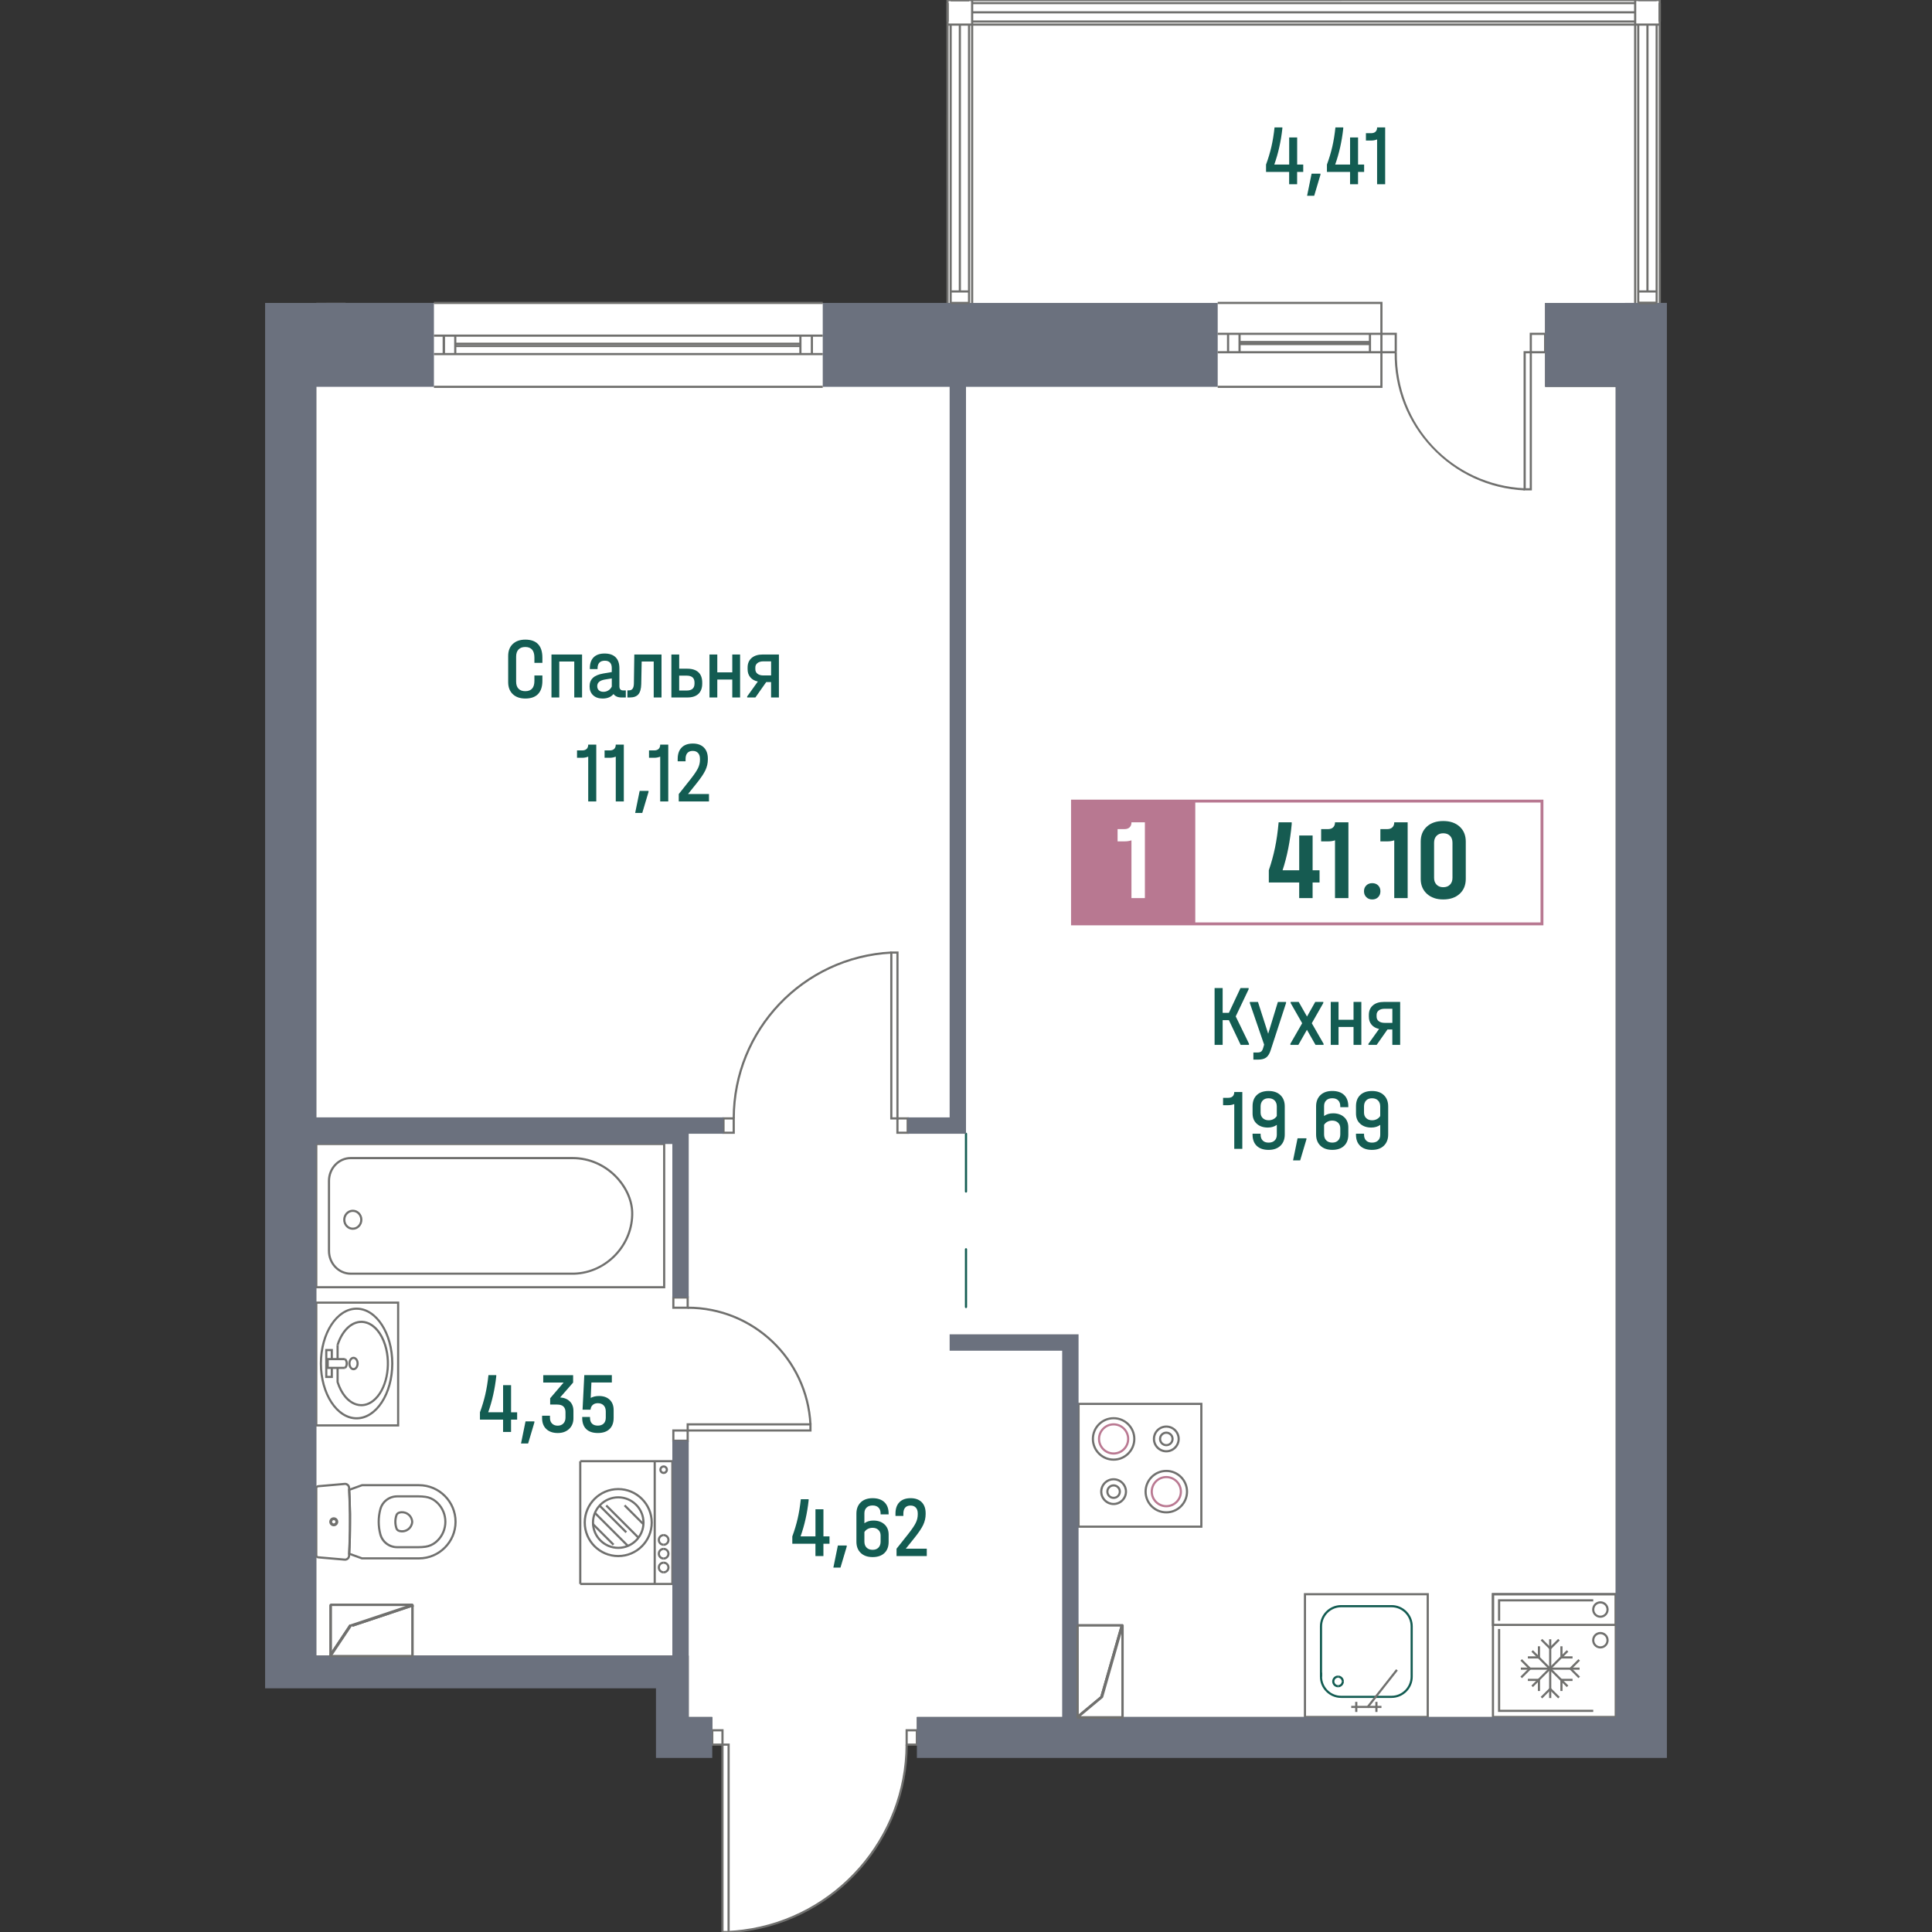 <?xml version="1.0" encoding="utf-8"?>
<!-- Generator: Adobe Illustrator 26.1.0, SVG Export Plug-In . SVG Version: 6.00 Build 0)  -->
<svg version="1.1" id="_x5F_Шахты" xmlns="http://www.w3.org/2000/svg" xmlns:xlink="http://www.w3.org/1999/xlink" x="0px"
	 y="0px" width="1000px" height="1000px" viewBox="0 0 1000 1000" style="enable-background:new 0 0 1000 1000;"
	 xml:space="preserve">
<rect x="0" y="0" width="1000" height="1000" fill="#333333" stroke="none"/>
<style type="text/css">
	.st0{fill:#FFFFFF;}
	.st1{fill:#135C52;}
	.st2{fill:#70706E;}
	.st3{fill:#BA7992;}
	.st4{fill:#6B717E;}
	.st5{fill:#B87891;}
	.st6{fill:#165B51;}
</style>
<g>
	<path class="st0" d="M799.76,200.22h36.54v688.49H474.58v14.3h-5.3v0.01c-0.05,49.1-36.58,90.01-84.5,96.27l-7.66,0.5l-3.18,0.21
		v-96.99h-5.28v-14.3h-12.18v-31.78H163.7V156.78l326.74,0.15l0.02-20.72L490.44,0.03L859.07,0l0.03,156.79h-59.34V200.22z"/>
	<path class="st1" d="M500,677.07c-0.31,0-0.56-0.25-0.56-0.56v-29.89c0-0.31,0.25-0.56,0.56-0.56s0.56,0.25,0.56,0.56v29.89
		C500.56,676.82,500.31,677.07,500,677.07z M500,617.29c-0.31,0-0.56-0.25-0.56-0.56v-29.89c0-0.31,0.25-0.56,0.56-0.56
		s0.56,0.25,0.56,0.56v29.89C500.56,617.04,500.31,617.29,500,617.29z"/>
	<g id="MTEXT_00000088121772211416972270000015589488577915448725_">
		<g>
			<path class="st1" d="M267.66,734.81h-3.14v6.37h-4.13v-6.37h-11.97V731c1.14-3.08,2.05-6.14,2.76-9.17
				c0.7-3.03,1.25-6.39,1.64-10.07h4.04v0.63c-0.72,6.61-2.11,12.81-4.17,18.61h7.71v-14.04h4.13V731h3.14V734.81z"/>
			<path class="st1" d="M276.59,735.71v0.58l-3.23,10.85h-3.68l2.33-11.43H276.59z"/>
			<path class="st1" d="M294.95,725.38c1.24,1.24,1.86,2.88,1.86,4.91v3.81c0,2.27-0.75,4.11-2.24,5.52
				c-1.5,1.41-3.45,2.11-5.87,2.11c-2.51,0-4.49-0.69-5.94-2.06c-1.45-1.38-2.17-3.26-2.17-5.65v-1.25h4.08v1.17
				c0,1.23,0.37,2.2,1.1,2.91c0.73,0.72,1.7,1.08,2.89,1.08c1.23,0,2.2-0.38,2.94-1.14c0.73-0.76,1.1-1.79,1.1-3.07v-2.78
				c0-1.26-0.35-2.23-1.05-2.91c-0.7-0.69-1.79-1.03-3.25-1.03h-3.63v-3.27l6.95-8.12h-10.54v-3.81h15.47v3.81l-6.73,7.71
				C292.03,723.44,293.71,724.14,294.95,725.38z"/>
			<path class="st1" d="M315.6,724.52c1.35,1.3,2.02,3.09,2.02,5.36v4.04c0,2.48-0.71,4.4-2.13,5.76c-1.42,1.36-3.43,2.04-6.03,2.04
				c-2.63,0-4.64-0.67-6.03-2.02c-1.39-1.35-2.08-3.29-2.08-5.83v-0.45h4.04v0.45c0,1.32,0.35,2.32,1.05,3
				c0.7,0.69,1.7,1.03,2.98,1.03c1.31,0,2.33-0.36,3.05-1.08s1.08-1.73,1.08-3.05v-3.18c0-1.35-0.37-2.4-1.1-3.16
				c-0.73-0.76-1.74-1.14-3.03-1.14c-1.08,0-1.95,0.3-2.62,0.9c-0.67,0.6-1.05,1.42-1.14,2.47h-4.13l0.9-17.89h14.26v3.81h-10.58
				l-0.36,7.98c1.23-0.66,2.65-0.99,4.26-0.99C312.39,722.57,314.25,723.22,315.6,724.52z"/>
		</g>
	</g>
	<g id="MTEXT_00000008144498865358276100000007772898191961837212_">
		<g>
			<path class="st1" d="M429.34,799.05h-3.14v6.37h-4.13v-6.37H410.1v-3.81c1.14-3.08,2.05-6.14,2.76-9.17
				c0.7-3.03,1.25-6.39,1.64-10.07h4.04v0.63c-0.72,6.61-2.11,12.81-4.17,18.61h7.71v-14.04h4.13v14.04h3.14V799.05z"/>
			<path class="st1" d="M438.26,799.95v0.58l-3.23,10.85h-3.68l2.33-11.43H438.26z"/>
			<path class="st1" d="M455.8,783.85v-0.45c0-1.32-0.36-2.34-1.08-3.07c-0.72-0.73-1.73-1.1-3.05-1.1c-1.35,0-2.39,0.37-3.14,1.1
				c-0.75,0.73-1.12,1.73-1.12,2.98v5.11c1.28-0.93,2.84-1.39,4.66-1.39c2.36,0,4.27,0.66,5.72,1.97c1.45,1.32,2.17,3.09,2.17,5.34
				v3.72c0,2.48-0.73,4.42-2.2,5.81c-1.46,1.39-3.5,2.08-6.1,2.08s-4.65-0.72-6.14-2.15c-1.5-1.43-2.24-3.38-2.24-5.83v-14.53
				c0-2.45,0.75-4.39,2.24-5.83c1.49-1.43,3.54-2.15,6.14-2.15c2.63,0,4.67,0.7,6.12,2.08c1.45,1.39,2.17,3.34,2.17,5.85v0.45H455.8
				z M449.14,791.38c-0.73,0.39-1.31,0.93-1.73,1.61v4.93c0,1.32,0.38,2.35,1.14,3.12c0.76,0.76,1.8,1.14,3.12,1.14
				c1.28,0,2.29-0.38,3.03-1.14c0.73-0.76,1.1-1.8,1.1-3.12v-3.14c0-1.2-0.38-2.16-1.14-2.89c-0.76-0.73-1.77-1.1-3.03-1.1
				C450.7,790.8,449.87,791,449.14,791.38z"/>
			<path class="st1" d="M479.7,801.61v3.81h-15.65v-3.81l6.05-7.62c1.88-2.39,3.18-4.3,3.88-5.72c0.7-1.42,1.05-2.89,1.05-4.42
				v-0.45c0-1.32-0.33-2.33-0.99-3.05c-0.66-0.72-1.57-1.08-2.74-1.08c-1.23,0-2.15,0.36-2.78,1.08c-0.63,0.72-0.94,1.75-0.94,3.09
				v1.21h-4.08v-1.21c0-2.54,0.68-4.51,2.04-5.9c1.36-1.39,3.3-2.08,5.81-2.08c2.45,0,4.36,0.69,5.72,2.06
				c1.36,1.38,2.04,3.29,2.04,5.74v0.45c0,1.91-0.42,3.77-1.26,5.56c-0.84,1.79-2.38,4.08-4.62,6.86l-4.39,5.47H479.7z"/>
		</g>
	</g>
	<g id="MTEXT_00000041980894683936300300000000802482798033568926_">
		<g>
			<path class="st1" d="M646.47,540.21v0.63h-4.3l-6.1-12.82h-3.23v12.82h-4.17v-29.42h4.17v12.82h3.23l6.01-12.82h4.21v0.63
				l-6.68,14.04L646.47,540.21z"/>
			<path class="st1" d="M665.66,518.59v0.58l-7.98,24.48c-0.57,1.76-1.34,3-2.31,3.72c-0.97,0.72-2.35,1.08-4.15,1.08h-2.47v-3.68
				h2.11c0.87,0,1.51-0.17,1.93-0.49c0.42-0.33,0.76-0.96,1.03-1.88l0.49-1.7l-7.4-21.52v-0.58h4.21l5.29,16.46l5.02-16.46H665.66z"
				/>
			<path class="st1" d="M685.08,540.25v0.58h-4.17l-4.44-7.8l-4.44,7.8h-4.13v-0.58l6.1-10.63l-5.96-10.45v-0.58h4.17l4.3,7.58
				l4.26-7.58h4.17v0.58l-5.96,10.45L685.08,540.25z"/>
			<path class="st1" d="M692.83,518.59v9.24h7.76v-9.24h4.04v22.24h-4.04v-9.28h-7.76v9.28h-4.04v-22.24H692.83z"/>
			<path class="st1" d="M724.71,540.83h-4.04v-7.98h-2.51l-5.61,7.98h-4.26v-0.54l5.52-7.71c-1.67-0.36-2.98-1.09-3.9-2.2
				c-0.93-1.11-1.39-2.5-1.39-4.17v-0.9c0-2.09,0.7-3.74,2.09-4.93c1.39-1.2,3.3-1.79,5.72-1.79h8.39V540.83z M720.68,529.44v-7.31
				h-3.99c-1.29,0-2.3,0.29-3.05,0.87c-0.75,0.58-1.12,1.35-1.12,2.31v0.85c0,1.02,0.37,1.82,1.12,2.4
				c0.75,0.58,1.76,0.87,3.05,0.87H720.68z"/>
			<path class="st1" d="M643.02,594.64h-4.17v-23.18c-0.99,0.39-2,0.58-3.05,0.58h-2.74v-3.81h2.69c0.99,0,1.75-0.26,2.29-0.78
				c0.54-0.52,0.81-1.26,0.81-2.22h4.17V594.64z"/>
			<path class="st1" d="M662.75,566.84c1.49,1.43,2.24,3.38,2.24,5.83v14.53c0,2.45-0.75,4.39-2.24,5.83
				c-1.5,1.43-3.54,2.15-6.14,2.15c-2.63,0-4.67-0.7-6.12-2.08c-1.45-1.39-2.17-3.34-2.17-5.85v-0.45h4.17v0.45
				c0,1.32,0.36,2.34,1.08,3.07c0.72,0.73,1.73,1.1,3.05,1.1c1.35,0,2.39-0.37,3.14-1.1c0.75-0.73,1.12-1.73,1.12-2.98v-5.11
				c-1.29,0.93-2.84,1.39-4.66,1.39c-2.36,0-4.27-0.66-5.72-1.97c-1.45-1.31-2.17-3.09-2.17-5.34v-3.72c0-2.48,0.73-4.42,2.2-5.81
				c1.46-1.39,3.5-2.08,6.1-2.08C659.2,564.69,661.25,565.41,662.75,566.84z M659.14,579.26c0.73-0.39,1.31-0.93,1.73-1.61v-4.93
				c0-1.32-0.38-2.35-1.14-3.12c-0.76-0.76-1.8-1.14-3.12-1.14c-1.29,0-2.29,0.38-3.03,1.14c-0.73,0.76-1.1,1.8-1.1,3.12v3.14
				c0,1.2,0.38,2.16,1.14,2.89s1.77,1.1,3.03,1.1C657.57,579.85,658.4,579.65,659.14,579.26z"/>
			<path class="st1" d="M676.2,589.17v0.58l-3.23,10.85h-3.68l2.33-11.43H676.2z"/>
			<path class="st1" d="M693.73,573.07v-0.45c0-1.32-0.36-2.34-1.08-3.07c-0.72-0.73-1.73-1.1-3.05-1.1c-1.35,0-2.39,0.37-3.14,1.1
				c-0.75,0.73-1.12,1.73-1.12,2.98v5.11c1.28-0.93,2.84-1.39,4.66-1.39c2.36,0,4.27,0.66,5.72,1.97c1.45,1.32,2.17,3.09,2.17,5.34
				v3.72c0,2.48-0.73,4.42-2.2,5.81c-1.46,1.39-3.5,2.08-6.1,2.08s-4.65-0.72-6.14-2.15c-1.5-1.43-2.24-3.38-2.24-5.83v-14.53
				c0-2.45,0.75-4.39,2.24-5.83c1.49-1.43,3.54-2.15,6.14-2.15c2.63,0,4.67,0.7,6.12,2.08c1.45,1.39,2.17,3.34,2.17,5.85v0.45
				H693.73z M687.07,580.61c-0.73,0.39-1.31,0.93-1.73,1.61v4.93c0,1.32,0.38,2.35,1.14,3.12c0.76,0.76,1.8,1.14,3.12,1.14
				c1.28,0,2.29-0.38,3.03-1.14c0.73-0.76,1.1-1.8,1.1-3.12v-3.14c0-1.2-0.38-2.16-1.14-2.89c-0.76-0.73-1.77-1.1-3.03-1.1
				C688.63,580.02,687.8,580.22,687.07,580.61z"/>
			<path class="st1" d="M716.28,566.84c1.49,1.43,2.24,3.38,2.24,5.83v14.53c0,2.45-0.75,4.39-2.24,5.83
				c-1.5,1.43-3.54,2.15-6.14,2.15c-2.63,0-4.67-0.7-6.12-2.08c-1.45-1.39-2.17-3.34-2.17-5.85v-0.45h4.17v0.45
				c0,1.32,0.36,2.34,1.08,3.07c0.72,0.73,1.73,1.1,3.05,1.1c1.35,0,2.39-0.37,3.14-1.1c0.75-0.73,1.12-1.73,1.12-2.98v-5.11
				c-1.29,0.93-2.84,1.39-4.66,1.39c-2.36,0-4.27-0.66-5.72-1.97c-1.45-1.31-2.17-3.09-2.17-5.34v-3.72c0-2.48,0.73-4.42,2.2-5.81
				c1.46-1.39,3.5-2.08,6.1-2.08C712.74,564.69,714.79,565.41,716.28,566.84z M712.67,579.26c0.73-0.39,1.31-0.93,1.73-1.61v-4.93
				c0-1.32-0.38-2.35-1.14-3.12c-0.76-0.76-1.8-1.14-3.12-1.14c-1.29,0-2.29,0.38-3.03,1.14c-0.73,0.76-1.1,1.8-1.1,3.12v3.14
				c0,1.2,0.38,2.16,1.14,2.89s1.77,1.1,3.03,1.1C711.11,579.85,711.94,579.65,712.67,579.26z"/>
		</g>
	</g>
	<g id="MTEXT_00000096054978312235549300000000752608389281589671_">
		<g>
			<path class="st1" d="M265.41,359.29c-1.58-1.51-2.38-3.58-2.38-6.21v-13.54c0-2.63,0.79-4.7,2.38-6.21s3.75-2.26,6.5-2.26
				c2.93,0,5.13,0.78,6.61,2.35c1.48,1.57,2.22,3.89,2.22,6.97v2.69h-4.13v-2.69c0-3.68-1.58-5.51-4.75-5.51
				c-1.5,0-2.65,0.43-3.48,1.3c-0.82,0.87-1.23,2.09-1.23,3.68v12.96c0,1.58,0.41,2.8,1.23,3.65c0.82,0.85,1.98,1.28,3.48,1.28
				c3.17,0,4.75-1.78,4.75-5.34v-2.78h4.13v2.78c0,2.99-0.75,5.26-2.24,6.82c-1.5,1.55-3.69,2.33-6.59,2.33
				C269.16,361.55,266.99,360.8,265.41,359.29z"/>
			<path class="st1" d="M301.28,338.77v22.24h-4.04v-18.61h-7.76v18.61h-4.04v-22.24H301.28z"/>
			<path class="st1" d="M323.92,357.34v3.68h-2.11c-1.97,0-3.39-0.6-4.26-1.79c-1.29,1.55-3.17,2.33-5.65,2.33
				c-2.06,0-3.7-0.57-4.91-1.7c-1.21-1.14-1.82-2.67-1.82-4.62c0-1.85,0.58-3.32,1.73-4.39c1.15-1.08,2.92-1.82,5.31-2.24l4.44-0.76
				v-2.15c0-1.2-0.31-2.12-0.92-2.76c-0.61-0.64-1.5-0.96-2.67-0.96c-1.26,0-2.2,0.34-2.82,1.01c-0.63,0.67-0.94,1.64-0.94,2.89
				v0.45h-3.99v-0.45c0-2.48,0.66-4.37,1.97-5.67c1.31-1.3,3.2-1.95,5.65-1.95c2.51,0,4.42,0.65,5.72,1.95
				c1.3,1.3,1.95,3.21,1.95,5.72v9.28c0,1.43,0.64,2.15,1.93,2.15H323.92z M314.89,357.36c0.79-0.49,1.38-1.16,1.77-2v-4.22
				l-3.54,0.58c-2.66,0.45-3.99,1.58-3.99,3.41c0,0.93,0.28,1.65,0.85,2.17c0.57,0.52,1.35,0.78,2.33,0.78
				C313.24,358.1,314.1,357.85,314.89,357.36z"/>
			<path class="st1" d="M342.4,361.01h-4.04v-18.61h-6.23l-0.22,11.7c-0.06,2.42-0.55,4.18-1.48,5.27
				c-0.93,1.09-2.39,1.64-4.39,1.64h-1.3v-3.68h0.81c0.84,0,1.46-0.28,1.88-0.85c0.42-0.57,0.64-1.46,0.67-2.69l0.22-15.02h14.08
				V361.01z"/>
			<path class="st1" d="M361.5,347.96c1.32,1.23,1.97,3,1.97,5.34v0.54c0,2.3-0.66,4.07-1.97,5.31c-1.32,1.24-3.21,1.86-5.69,1.86
				h-8.3v-22.24h4.04v7.35h4.26C358.28,346.13,360.18,346.74,361.5,347.96z M359.48,353.3c0-2.39-1.36-3.59-4.08-3.59h-3.86v7.71
				h3.86c2.72,0,4.08-1.2,4.08-3.59V353.3z"/>
			<path class="st1" d="M371.27,338.77v9.24h7.76v-9.24h4.04v22.24h-4.04v-9.28h-7.76v9.28h-4.04v-22.24H371.27z"/>
			<path class="st1" d="M403.15,361.01h-4.04v-7.98h-2.51l-5.61,7.98h-4.26v-0.54l5.52-7.71c-1.67-0.36-2.98-1.09-3.9-2.2
				c-0.93-1.11-1.39-2.5-1.39-4.17v-0.9c0-2.09,0.7-3.74,2.09-4.93c1.39-1.2,3.3-1.79,5.72-1.79h8.39V361.01z M399.12,349.62v-7.31
				h-3.99c-1.29,0-2.3,0.29-3.05,0.87c-0.75,0.58-1.12,1.35-1.12,2.31v0.85c0,1.02,0.37,1.82,1.12,2.4
				c0.75,0.58,1.76,0.87,3.05,0.87H399.12z"/>
			<path class="st1" d="M308.63,414.82h-4.17v-23.18c-0.99,0.39-2,0.58-3.05,0.58h-2.74v-3.81h2.69c0.99,0,1.75-0.26,2.29-0.78
				c0.54-0.52,0.81-1.26,0.81-2.22h4.17V414.82z"/>
			<path class="st1" d="M322.89,414.82h-4.17v-23.18c-0.99,0.39-2,0.58-3.05,0.58h-2.74v-3.81h2.69c0.99,0,1.75-0.26,2.29-0.78
				c0.54-0.52,0.81-1.26,0.81-2.22h4.17V414.82z"/>
			<path class="st1" d="M335.67,409.35v0.58l-3.23,10.85h-3.68l2.33-11.43H335.67z"/>
			<path class="st1" d="M345.89,414.82h-4.17v-23.18c-0.99,0.39-2,0.58-3.05,0.58h-2.74v-3.81h2.69c0.99,0,1.75-0.26,2.29-0.78
				c0.54-0.52,0.81-1.26,0.81-2.22h4.17V414.82z"/>
			<path class="st1" d="M366.97,411.01v3.81h-15.65v-3.81l6.05-7.62c1.88-2.39,3.18-4.3,3.88-5.72c0.7-1.42,1.05-2.89,1.05-4.42
				v-0.45c0-1.32-0.33-2.33-0.99-3.05c-0.66-0.72-1.57-1.08-2.74-1.08c-1.23,0-2.15,0.36-2.78,1.08c-0.63,0.72-0.94,1.75-0.94,3.09
				v1.21h-4.08v-1.21c0-2.54,0.68-4.51,2.04-5.9c1.36-1.39,3.3-2.08,5.81-2.08c2.45,0,4.36,0.69,5.72,2.06
				c1.36,1.38,2.04,3.29,2.04,5.74v0.45c0,1.91-0.42,3.77-1.26,5.56c-0.84,1.79-2.38,4.08-4.62,6.86l-4.39,5.47H366.97z"/>
		</g>
	</g>
	<g id="MTEXT_00000134965624839195043770000010055588176041579171_">
		<g>
			<path class="st1" d="M674.53,88.99h-3.14v6.37h-4.13v-6.37H655.3v-3.81c1.14-3.08,2.05-6.14,2.76-9.17
				c0.7-3.03,1.25-6.39,1.64-10.07h4.04v0.63c-0.72,6.61-2.11,12.81-4.17,18.61h7.71V71.14h4.13v14.04h3.14V88.99z"/>
			<path class="st1" d="M683.46,89.89v0.58l-3.23,10.85h-3.68l2.33-11.43H683.46z"/>
			<path class="st1" d="M706.06,88.99h-3.14v6.37h-4.13v-6.37h-11.97v-3.81c1.14-3.08,2.05-6.14,2.76-9.17
				c0.7-3.03,1.25-6.39,1.64-10.07h4.04v0.63c-0.72,6.61-2.11,12.81-4.17,18.61h7.71V71.14h4.13v14.04h3.14V88.99z"/>
			<path class="st1" d="M716.95,95.36h-4.17V72.17c-0.99,0.39-2,0.58-3.05,0.58H707v-3.81h2.69c0.99,0,1.75-0.26,2.29-0.78
				c0.54-0.52,0.81-1.26,0.81-2.22h4.17V95.36z"/>
		</g>
	</g>
	<g id="SPLINE_00000004510311475697726460000003222118487015983248_">
		<path class="st1" d="M695.59,870.31h-1.12c0-1.05-0.85-1.91-1.9-1.91v-1.12C694.24,867.28,695.59,868.64,695.59,870.31z"/>
	</g>
	<g id="SPLINE_00000072245658203508285620000002973414516866352545_">
		<path class="st1" d="M692.57,873.33c-1.67,0-3.03-1.36-3.03-3.03s1.36-3.03,3.03-3.03v1.12c-1.05,0-1.9,0.85-1.9,1.91
			s0.85,1.91,1.9,1.91V873.33z"/>
	</g>
	<g id="SPLINE_00000158718637503985522340000013369095606372195503_">
		<path class="st1" d="M692.57,873.33v-1.12c1.05,0,1.9-0.85,1.9-1.91h1.12C695.59,871.98,694.24,873.33,692.57,873.33z"/>
	</g>
	<g id="POLYLINE_00000060752286684044622150000003545623296001679294_">
		<rect x="683.2" y="865.75" class="st1" width="1.12" height="2.11"/>
	</g>
	<g id="SPLINE_00000040536270611506414940000006547899945960276097_">
		<path class="st1" d="M720.25,878.84h-26.07c-6.06,0-10.99-4.93-10.99-10.99l0-26.07c0-6.06,4.93-10.99,10.99-10.99h26.07
			c2.94,0,5.69,1.14,7.77,3.22c2.08,2.08,3.22,4.83,3.22,7.77v26.07C731.24,873.91,726.31,878.84,720.25,878.84z M694.18,831.92
			c-5.44,0-9.87,4.43-9.87,9.87l0,26.07c0,5.44,4.43,9.87,9.87,9.87h26.07c5.44,0,9.87-4.43,9.87-9.87v-26.07
			c0-2.64-1.03-5.11-2.89-6.98c-1.86-1.86-4.34-2.89-6.98-2.89H694.18z"/>
	</g>
	<g id="POLYLINE_00000155141525692148954010000003046633751544786089_">
		<rect x="699.4" y="882.94" class="st2" width="15.64" height="1.12"/>
	</g>
	<g id="POLYLINE_00000067950792289038905110000010423526522454562231_">
		<rect x="711.87" y="880.89" class="st2" width="1.12" height="5.21"/>
	</g>
	<g id="POLYLINE_00000168085141959782077860000012406073216099357074_">
		<rect x="701.44" y="880.89" class="st2" width="1.12" height="5.21"/>
	</g>
	<g id="POLYLINE_00000143602347660165816100000008231012904947198389_">
		
			<rect x="702.5" y="873.22" transform="matrix(0.619 -0.786 0.786 0.619 -413.886 895.051)" class="st2" width="24.72" height="1.12"/>
	</g>
	<g id="LWPOLYLINE_00000160898953935443802530000010774342386771903414_">
		<path class="st2" d="M739.56,889.27l-64.67,0l0-64.67l64.67,0L739.56,889.27z M676,888.15l62.43,0l0-62.43l-62.43,0L676,888.15z"
			/>
	</g>
	<g id="SPLINE_00000054236267698757123460000005073977589755418514_">
		<path class="st2" d="M181.5,659.8c-6.49,0-11.78-5.55-11.78-12.37v-36.2c0-6.82,5.28-12.37,11.78-12.37h114.87
			c17.94,0,30.95,15,31.41,28.45c0.51,17.1-13.47,31.97-30.51,32.48H181.5z M181.5,599.99c-5.88,0-10.66,5.04-10.66,11.25v36.2
			c0,6.2,4.78,11.25,10.66,11.25h115.75c16.42-0.49,29.89-14.84,29.41-31.33c-0.44-12.94-12.99-27.37-30.29-27.37H181.5z"/>
	</g>
	<g id="SPLINE_00000166655316941028194960000011351770740494798220_">
		<path class="st2" d="M182.61,636.54c-2.74,0-4.97-2.33-4.97-5.2s2.23-5.2,4.97-5.2s4.97,2.33,4.97,5.2
			S185.35,636.54,182.61,636.54z M182.61,627.27c-2.12,0-3.85,1.83-3.85,4.08s1.73,4.08,3.85,4.08s3.85-1.83,3.85-4.08
			S184.73,627.27,182.61,627.27z"/>
	</g>
	<g id="LWPOLYLINE_00000036217612372850322800000012472549482702533819_">
		<path class="st2" d="M344.33,666.83H163.14l0-75.27h181.19V666.83z M164.27,665.71h178.95v-73.02H164.27L164.27,665.71z"/>
	</g>
	<g id="SPLINE_00000180341612993190121710000015838728648367687076_">
		<path class="st2" d="M178.93,708.44l-0.73-0.85c0.72-0.61,0.94-1.99,0.48-3.02c-0.12-0.28-0.29-0.51-0.48-0.67l0.73-0.85
			c0.32,0.27,0.59,0.64,0.78,1.07C180.37,705.6,180.03,707.5,178.93,708.44z"/>
	</g>
	<g id="SPLINE_00000002349092535124795480000016502794279172601227_">
		<path class="st2" d="M182.98,709.24c-1.48,0-2.68-1.57-2.68-3.49s1.2-3.49,2.68-3.49s2.68,1.57,2.68,3.49
			S184.46,709.24,182.98,709.24z M182.98,703.38c-0.85,0-1.56,1.09-1.56,2.37s0.71,2.37,1.56,2.37s1.56-1.09,1.56-2.37
			S183.82,703.38,182.98,703.38z"/>
	</g>
	<g id="SPLINE_00000183936283328728845090000009630116202678296206_">
		<path class="st2" d="M184.57,734.68c-10.49,0-19.03-12.98-19.03-28.93s8.54-28.93,19.03-28.93s19.03,12.98,19.03,28.93
			S195.06,734.68,184.57,734.68z M184.57,677.93c-9.87,0-17.91,12.48-17.91,27.81c0,15.34,8.03,27.81,17.91,27.81
			s17.91-12.48,17.91-27.81C202.47,690.41,194.44,677.93,184.57,677.93z"/>
	</g>
	<g id="SPLINE_00000150102640377965623920000008690554041886199447_">
		<path class="st2" d="M187.03,727.87c-0.94,0-1.88-0.14-2.8-0.43c-4.4-1.36-8.05-5.71-10.02-11.92l-0.03-0.17v-7.33h1.12v7.25
			c1.86,5.81,5.23,9.86,9.25,11.11c2.81,0.87,5.67,0.26,8.26-1.76c6.61-5.16,9.3-17.86,5.99-28.3c-1.86-5.86-5.24-9.94-9.28-11.19
			c-2.81-0.87-5.67-0.26-8.26,1.76c-2.57,2.01-4.7,5.36-5.99,9.43l-1.07-0.34c1.36-4.29,3.62-7.83,6.37-9.98
			c2.85-2.23,6.15-2.92,9.28-1.95c4.4,1.36,8.05,5.71,10.02,11.92c3.44,10.85,0.58,24.09-6.37,29.52
			C191.5,727.06,189.27,727.87,187.03,727.87z"/>
	</g>
	<g id="POLYLINE_00000125604858075066257440000003989523802623980416_">
		<rect x="174.18" y="696.14" class="st2" width="1.12" height="7.33"/>
	</g>
	<g id="LWPOLYLINE_00000076596122271704683100000012018954633392840868_">
		<polygon class="st2" points="172.3,713.26 168.32,713.26 168.32,698.23 172.3,698.23 172.3,703.47 171.18,703.47 171.18,699.35 
			169.44,699.35 169.44,712.13 171.18,712.13 171.18,708.01 172.3,708.01 		"/>
	</g>
	<g id="LWPOLYLINE_00000131333996639500727100000013574449226109286809_">
		<polygon class="st2" points="178.57,708.57 169.06,708.57 169.06,702.91 178.57,702.91 178.57,704.03 170.18,704.03 
			170.18,707.45 178.57,707.45 		"/>
	</g>
	<g id="LWPOLYLINE_00000030471205642809807080000000729136085786173081_">
		<path class="st2" d="M206.63,738.35h-43.49v-64.67h43.49V738.35z M164.27,737.23h41.25V674.8h-41.25V737.23z"/>
	</g>
	<g id="SPLINE_00000018234956848035403500000009062143029044538753_">
		<path class="st2" d="M208.12,793.18c-0.57,0-1.15-0.08-1.71-0.26c-0.82-0.25-1.47-0.88-1.75-1.69c-0.78-2.29-0.78-4.82,0-7.12
			c0.28-0.81,0.93-1.44,1.75-1.69c0.44-0.13,0.9-0.22,1.35-0.24c1.55-0.08,3.05,0.42,4.21,1.46s1.86,2.45,1.95,4.01
			c-0.03,0.52-0.11,0.98-0.24,1.42c-0.45,1.49-1.46,2.71-2.83,3.44C209.99,792.95,209.06,793.18,208.12,793.18z M208.12,783.28
			c-0.1,0-0.19,0-0.29,0.01c-0.37,0.02-0.74,0.09-1.09,0.2h0c-0.47,0.14-0.85,0.51-1.01,0.98c-0.7,2.06-0.7,4.34,0,6.4
			c0.16,0.47,0.54,0.84,1.01,0.98c2.48,0.76,5.11-0.64,5.87-3.12c0.11-0.36,0.17-0.72,0.2-1.09c-0.08-1.19-0.63-2.33-1.57-3.17
			C210.36,783.7,209.27,783.28,208.12,783.28z"/>
	</g>
	<g id="SPLINE_00000101091816724313733220000005385282896846060972_">
		<path class="st2" d="M216.66,801.38h-11.15c-4.3,0-8.07-2.9-9.18-7.05c-1.16-4.36-1.16-8.97,0-13.32
			c1.11-4.15,4.89-7.05,9.18-7.05h11.15c1.23,0,2.48,0.09,3.7,0.27c2.02,0.29,3.93,1.13,5.51,2.43c0.73,0.6,1.4,1.27,2,2
			c4.97,6.08,4.07,15.07-2,20.04c-1.58,1.29-3.49,2.13-5.51,2.43l0,0C219.13,801.29,217.89,801.38,216.66,801.38z M205.51,775.07
			c-3.79,0-7.12,2.56-8.1,6.22c-1.11,4.17-1.11,8.58,0,12.75c0.98,3.66,4.31,6.22,8.1,6.22h11.15c1.18,0,2.37-0.08,3.54-0.25
			c1.82-0.26,3.54-1.02,4.96-2.19c5.6-4.58,6.43-12.86,1.85-18.46c-0.55-0.67-1.17-1.3-1.85-1.85c-1.42-1.17-3.14-1.92-4.96-2.19
			c-1.17-0.17-2.36-0.25-3.54-0.25H205.51z"/>
	</g>
	<g id="SPLINE_00000041987382843537996450000000210219899474685840_">
		<path class="st2" d="M216.85,807.17l-29.65-0.03c-2.24-0.78-4.47-1.6-6.65-2.41l-0.38-0.14l0.41-11.97l0.03-8.96l-0.44-12.9
			l0.38-0.15c2.18-0.82,4.42-1.63,6.65-2.41l0.19-0.03h29.46c10.75,0,19.5,8.75,19.5,19.5C236.35,798.42,227.6,807.17,216.85,807.17
			z M187.48,806.05h29.37c10.14,0,18.38-8.25,18.38-18.38s-8.25-18.38-18.38-18.38h-29.37c-2.07,0.72-4.14,1.47-6.16,2.23l0.13,2.7
			l0.28,9.42l-0.11,12.74l-0.3,7.44C183.34,804.57,185.41,805.32,187.48,806.05z"/>
	</g>
	<g id="SPLINE_00000100379131791836592700000009750847434589579196_">
		<path class="st2" d="M172.76,789.65c-1.09,0-1.98-0.89-1.98-1.98c0-1.09,0.89-1.98,1.98-1.98c1.09,0,1.98,0.89,1.98,1.98
			C174.74,788.76,173.85,789.65,172.76,789.65z M172.76,786.81c-0.47,0-0.86,0.39-0.86,0.86c0,0.47,0.39,0.86,0.86,0.86
			c0.47,0,0.86-0.39,0.86-0.86C173.62,787.19,173.23,786.81,172.76,786.81z"/>
	</g>
	<g id="SPLINE_00000023983027858925529090000012525977580279270308_">
		<path class="st2" d="M172.76,790c-1.29,0-2.33-1.05-2.33-2.33c0-1.29,1.05-2.33,2.33-2.33s2.33,1.05,2.33,2.33
			C175.09,788.95,174.04,790,172.76,790z M172.76,786.46c-0.67,0-1.21,0.54-1.21,1.21c0,0.67,0.54,1.21,1.21,1.21
			c0.67,0,1.21-0.54,1.21-1.21C173.97,787,173.42,786.46,172.76,786.46z"/>
	</g>
	<g id="SPLINE_00000111912232693546815140000013654972000577473466_">
		<path class="st2" d="M178.59,807.83c-0.08,0-0.16,0-0.24-0.01l-13.73-1.2c-0.84-0.07-1.47-0.76-1.47-1.61l0-34.69
			c0-0.84,0.63-1.53,1.47-1.61l13.82-1.21c1.45-0.1,2.72,1.05,2.8,2.51c0.65,11.71,0.65,23.58,0,35.29
			c-0.07,0.79-0.4,1.44-0.95,1.89C179.81,807.61,179.21,807.83,178.59,807.83z M178.4,768.07l0.05,0.56l-13.73,1.2
			c-0.26,0.02-0.45,0.23-0.45,0.49l0,34.69c0,0.26,0.19,0.47,0.45,0.49l13.73,1.2c0.41,0.04,0.81-0.09,1.13-0.36
			c0.32-0.26,0.51-0.64,0.55-1.05c0.66-11.72,0.66-23.55,0-35.21c-0.05-0.85-0.78-1.51-1.63-1.46L178.4,768.07z"/>
	</g>
	<g id="POLYLINE_00000150815680054312636330000013158049536688518026_">
		<path class="st2" d="M622.38,790.76H557.7v-64.67h64.67V790.76z M558.82,789.64h62.43v-62.43h-62.43V789.64z"/>
	</g>
	<g id="SPLINE_00000117671294718358190430000013983822468629054888_">
		<path class="st2" d="M603.68,783.35c-6.22,0-11.28-5.06-11.28-11.28s5.06-11.28,11.28-11.28c6.22,0,11.28,5.06,11.28,11.28
			S609.9,783.35,603.68,783.35z M603.68,761.91c-5.6,0-10.16,4.56-10.16,10.16s4.56,10.16,10.16,10.16c5.6,0,10.16-4.56,10.16-10.16
			S609.28,761.91,603.68,761.91z"/>
	</g>
	<g id="SPLINE_00000132061797460424258180000000747312370014738364_">
		<path class="st3" d="M603.68,780.17c-4.47,0-8.1-3.64-8.1-8.1s3.64-8.1,8.1-8.1s8.1,3.64,8.1,8.1S608.15,780.17,603.68,780.17z
			 M603.68,765.08c-3.85,0-6.98,3.13-6.98,6.98s3.13,6.98,6.98,6.98s6.98-3.13,6.98-6.98S607.53,765.08,603.68,765.08z"/>
	</g>
	<g id="SPLINE_00000080190150395607976980000002590606084419053492_">
		<path class="st2" d="M576.4,756.07c-6.22,0-11.28-5.06-11.28-11.28s5.06-11.28,11.28-11.28s11.28,5.06,11.28,11.28
			S582.62,756.07,576.4,756.07z M576.4,734.62c-5.6,0-10.16,4.56-10.16,10.16s4.56,10.16,10.16,10.16s10.16-4.56,10.16-10.16
			S582,734.62,576.4,734.62z"/>
	</g>
	<g id="SPLINE_00000132804602672445759880000005007336220596259482_">
		<path class="st3" d="M576.4,752.89c-4.47,0-8.1-3.64-8.1-8.1s3.64-8.1,8.1-8.1s8.1,3.63,8.1,8.1S580.87,752.89,576.4,752.89z
			 M576.4,737.8c-3.85,0-6.98,3.13-6.98,6.98s3.13,6.98,6.98,6.98s6.98-3.13,6.98-6.98S580.25,737.8,576.4,737.8z"/>
	</g>
	<g id="SPLINE_00000029755853046911575100000013123597127996741257_">
		<path class="st2" d="M576.4,779.03c-3.84,0-6.96-3.12-6.96-6.96s3.12-6.96,6.96-6.96s6.96,3.12,6.96,6.96
			S580.24,779.03,576.4,779.03z M576.4,766.22c-3.22,0-5.84,2.62-5.84,5.84s2.62,5.84,5.84,5.84s5.84-2.62,5.84-5.84
			S579.62,766.22,576.4,766.22z"/>
	</g>
	<g id="SPLINE_00000087400175273056139660000000034780018089607553_">
		<path class="st2" d="M576.4,775.85c-2.09,0-3.79-1.7-3.79-3.79s1.7-3.79,3.79-3.79c2.09,0,3.79,1.7,3.79,3.79
			S578.49,775.85,576.4,775.85z M576.4,769.4c-1.47,0-2.67,1.2-2.67,2.67s1.2,2.67,2.67,2.67c1.47,0,2.67-1.2,2.67-2.67
			S577.87,769.4,576.4,769.4z"/>
	</g>
	<g id="SPLINE_00000036209016666378777420000011855283334454976901_">
		<path class="st2" d="M603.68,751.75c-3.84,0-6.96-3.12-6.96-6.96c0-3.84,3.12-6.96,6.96-6.96s6.96,3.12,6.96,6.96
			C610.65,748.63,607.52,751.75,603.68,751.75z M603.68,738.94c-3.22,0-5.84,2.62-5.84,5.84c0,3.22,2.62,5.84,5.84,5.84
			s5.84-2.62,5.84-5.84C609.52,741.56,606.9,738.94,603.68,738.94z"/>
	</g>
	<g id="SPLINE_00000044157104934833592920000000344670308013319329_">
		<path class="st2" d="M603.68,748.57c-2.09,0-3.79-1.7-3.79-3.79s1.7-3.79,3.79-3.79c2.09,0,3.79,1.7,3.79,3.79
			S605.77,748.57,603.68,748.57z M603.68,742.12c-1.47,0-2.67,1.2-2.67,2.67s1.2,2.67,2.67,2.67c1.47,0,2.67-1.2,2.67-2.67
			S605.15,742.12,603.68,742.12z"/>
	</g>
	<g id="POLYLINE_00000026147503827249769320000015044128413327970963_">
		<path class="st2" d="M836.87,889.27h-64.68v-64.68h64.68V889.27z M773.31,888.15h62.44v-62.44h-62.44V888.15z"/>
	</g>
	<g id="POLYLINE_00000085950260413354182230000014619573477711974843_">
		<path class="st2" d="M836.87,841.6h-64.68v-17.01h64.68V841.6z M773.31,840.48h62.44v-14.77h-62.44V840.48z"/>
	</g>
	<g id="SPLINE_00000013185025378877112440000013590494417163329975_">
		<path class="st2" d="M828.36,837.36c-2.35,0-4.27-1.91-4.27-4.27s1.91-4.27,4.27-4.27s4.27,1.92,4.27,4.27
			S830.72,837.36,828.36,837.36z M828.36,829.95c-1.74,0-3.15,1.41-3.15,3.15s1.41,3.15,3.15,3.15s3.15-1.41,3.15-3.15
			S830.1,829.95,828.36,829.95z"/>
	</g>
	<g id="POLYLINE_00000172405065206880805730000000694336219380374144_">
		<polygon class="st2" points="776.49,838.92 775.37,838.92 775.37,827.77 824.66,827.77 824.66,828.89 776.49,828.89 		"/>
	</g>
	<g id="POLYLINE_00000180341121730941074860000005208504905122799273_">
		<polygon class="st2" points="824.66,886.09 775.37,886.09 775.37,843.16 776.49,843.16 776.49,884.97 824.66,884.97 		"/>
	</g>
	<g id="SPLINE_00000101823379721754669990000002321862779281643166_">
		<path class="st2" d="M828.36,853.25c-2.35,0-4.27-1.91-4.27-4.27s1.91-4.27,4.27-4.27s4.27,1.92,4.27,4.27
			S830.72,853.25,828.36,853.25z M828.36,845.84c-1.74,0-3.15,1.41-3.15,3.15s1.41,3.15,3.15,3.15s3.15-1.41,3.15-3.15
			S830.1,845.84,828.36,845.84z"/>
	</g>
	<g id="POLYLINE_00000034083283313062659810000015127355595768587663_">
		<rect x="801.82" y="848.49" class="st2" width="1.12" height="30.41"/>
	</g>
	<g id="POLYLINE_00000003092522022106772220000013757939111940383651_">
		<rect x="787.18" y="863.13" class="st2" width="30.41" height="1.12"/>
	</g>
	<g id="POLYLINE_00000096021587049766477670000007309299286250430141_">
		
			<rect x="801.82" y="850.74" transform="matrix(0.707 -0.707 0.707 0.707 -375.71 820.339)" class="st2" width="1.12" height="25.9"/>
	</g>
	<g id="POLYLINE_00000143618685056195769780000003831560788234799531_">
		
			<rect x="789.43" y="863.13" transform="matrix(0.707 -0.707 0.707 0.707 -375.71 820.339)" class="st2" width="25.9" height="1.12"/>
	</g>
	<g id="POLYLINE_00000003098961834291735960000018335838249525369756_">
		<polygon class="st2" points="802.38,854 797.46,849.08 798.26,848.29 802.38,852.41 806.51,848.29 807.3,849.08 		"/>
	</g>
	<g id="POLYLINE_00000063613644207463873370000010224269038103289255_">
		<polygon class="st2" points="806.51,879.1 802.38,874.97 798.26,879.1 797.46,878.3 802.38,873.39 807.3,878.3 		"/>
	</g>
	<g id="POLYLINE_00000071546555749762756450000002535684818931170492_">
		<polygon class="st2" points="787.77,868.61 786.98,867.82 791.1,863.69 786.98,859.56 787.77,858.77 792.69,863.69 		"/>
	</g>
	<g id="POLYLINE_00000178923455313296576310000003429557649144622498_">
		<polygon class="st2" points="817,868.61 812.08,863.69 817,858.77 817.79,859.56 813.66,863.69 817.79,867.82 		"/>
	</g>
	<g id="POLYLINE_00000147180979481997265340000005959615360711046821_">
		<polygon class="st2" points="813.95,858.43 807.64,858.43 807.64,852.12 808.76,852.12 808.76,857.31 813.95,857.31 		"/>
	</g>
	<g id="POLYLINE_00000044864406565490959810000001570008698167899530_">
		<polygon class="st2" points="797.12,858.43 790.82,858.43 790.82,857.31 796,857.31 796,852.12 797.12,852.12 		"/>
	</g>
	<g id="POLYLINE_00000150069965438703287970000006215922928956424348_">
		<polygon class="st2" points="808.76,875.26 807.64,875.26 807.64,868.95 813.95,868.95 813.95,870.07 808.76,870.07 		"/>
	</g>
	<g id="POLYLINE_00000088124451733330648530000016727752376103195057_">
		<polygon class="st2" points="797.12,875.26 796,875.26 796,870.07 790.82,870.07 790.82,868.95 797.12,868.95 		"/>
	</g>
	<g id="LINE_00000024697953653376406530000014104437754450302629_">
		<rect x="299.78" y="756.31" class="st2" width="1.12" height="63.55"/>
	</g>
	<g id="LINE_00000138568369122878948610000014679793962396548261_">
		<polygon class="st2" points="348.57,820.42 300.34,820.42 300.34,819.3 347.45,819.3 347.45,756.87 300.34,756.87 300.34,755.75 
			348.57,755.75 		"/>
	</g>
	<g id="LINE_00000124137771536345573410000017950163524491345583_">
		
			<rect x="315.94" y="779.49" transform="matrix(0.707 -0.707 0.707 0.707 -467.043 455.659)" class="st2" width="1.12" height="24.19"/>
	</g>
	<g id="LINE_00000016041221214536887230000008504221327774096029_">
		
			<rect x="327.66" y="777.27" transform="matrix(0.707 -0.707 0.707 0.707 -458.295 461.703)" class="st2" width="1.12" height="13.66"/>
	</g>
	<g id="LINE_00000080187734408586007810000005989038208928164248_">
		
			<rect x="316.76" y="776.37" transform="matrix(0.707 -0.707 0.707 0.707 -462.991 454.656)" class="st2" width="1.12" height="19.68"/>
	</g>
	<g id="LINE_00000121253258050136525710000016796338529032759487_">
		
			<rect x="311.76" y="786.61" transform="matrix(0.707 -0.707 0.707 0.707 -470.119 453.48)" class="st2" width="1.12" height="15.19"/>
	</g>
	<g id="LINE_00000134965341178532069160000011539087747358893749_">
		
			<rect x="321.63" y="775.85" transform="matrix(0.707 -0.707 0.707 0.707 -462.534 458.492)" class="st2" width="1.12" height="23.47"/>
	</g>
	<g id="ELLIPSE_00000060022624227837444260000010413718780549372055_">
		<path class="st2" d="M320,801.72c-7.52,0-13.63-6.12-13.63-13.63s6.12-13.63,13.63-13.63s13.63,6.12,13.63,13.63
			S327.52,801.72,320,801.72z M320,775.57c-6.9,0-12.51,5.61-12.51,12.51S313.1,800.6,320,800.6s12.51-5.61,12.51-12.51
			S326.9,775.57,320,775.57z"/>
	</g>
	<g id="ELLIPSE_00000165931424704283224850000011467877880618154380_">
		<path class="st2" d="M320,805.98c-9.87,0-17.9-8.03-17.9-17.9s8.03-17.89,17.9-17.89s17.9,8.03,17.9,17.89
			S329.87,805.98,320,805.98z M320,771.31c-9.25,0-16.77,7.52-16.77,16.77s7.52,16.77,16.77,16.77s16.77-7.53,16.77-16.77
			S329.25,771.31,320,771.31z"/>
	</g>
	<g id="ELLIPSE_00000137833601867380755150000011686078087773552768_">
		<path class="st2" d="M343.5,800.12c-1.68,0-3.05-1.37-3.05-3.05s1.37-3.05,3.05-3.05v1.12c-1.06,0-1.93,0.87-1.93,1.93
			s0.86,1.93,1.93,1.93V800.12z"/>
	</g>
	<g id="ELLIPSE_00000096759265231661285580000002649660697502742940_">
		<path class="st2" d="M343.5,800.12V799c1.06,0,1.93-0.87,1.93-1.93s-0.87-1.93-1.93-1.93v-1.12c1.68,0,3.05,1.37,3.05,3.05
			S345.18,800.12,343.5,800.12z"/>
	</g>
	<g id="ELLIPSE_00000119830242999151279720000016915679831801313187_">
		<path class="st2" d="M343.5,807.25c-1.68,0-3.05-1.37-3.05-3.05s1.37-3.05,3.05-3.05v1.12c-1.06,0-1.93,0.87-1.93,1.93
			s0.86,1.93,1.93,1.93V807.25z"/>
	</g>
	<g id="ELLIPSE_00000012447495139734212600000002517905937835060629_">
		<path class="st2" d="M343.5,807.25v-1.12c1.06,0,1.93-0.87,1.93-1.93s-0.87-1.93-1.93-1.93v-1.12c1.68,0,3.05,1.37,3.05,3.05
			S345.18,807.25,343.5,807.25z"/>
	</g>
	<g id="ELLIPSE_00000058575619954056622840000011700750426637327760_">
		<path class="st2" d="M343.5,814.38c-1.68,0-3.05-1.37-3.05-3.05c0-1.68,1.37-3.05,3.05-3.05v1.12c-1.06,0-1.93,0.87-1.93,1.93
			c0,1.06,0.86,1.93,1.93,1.93V814.38z"/>
	</g>
	<g id="ELLIPSE_00000061451942358621359370000005093083675703172736_">
		<path class="st2" d="M343.5,814.38v-1.12c1.06,0,1.93-0.87,1.93-1.93c0-1.06-0.87-1.93-1.93-1.93v-1.12
			c1.68,0,3.05,1.37,3.05,3.05C346.55,813.01,345.18,814.38,343.5,814.38z"/>
	</g>
	<g id="LINE_00000110450504412226013840000009994420167493629338_">
		<rect x="338.32" y="756.31" class="st2" width="1.12" height="63.55"/>
	</g>
	<g id="ELLIPSE_00000150074744180655909260000000765339085425008784_">
		<path class="st2" d="M343.5,762.94c-1.23,0-2.23-1-2.23-2.23s1-2.23,2.23-2.23s2.23,1,2.23,2.23S344.73,762.94,343.5,762.94z
			 M343.5,759.6c-0.61,0-1.11,0.5-1.11,1.11s0.5,1.11,1.11,1.11s1.11-0.5,1.11-1.11S344.11,759.6,343.5,759.6z"/>
	</g>
	<g id="LWPOLYLINE_00000130636452563044282640000012234217402256126111_">
		<path class="st2" d="M356.51,746.28h-8.54v-6.42h8.54V746.28z M349.09,745.16h6.29v-4.17h-6.29V745.16z"/>
	</g>
	<g id="LWPOLYLINE_00000114752536187584254680000006259449362500569260_">
		<path class="st2" d="M356.51,677.43h-8.54v-6.42h8.54V677.43z M349.09,676.31h6.29v-4.17h-6.29V676.31z"/>
	</g>
	<g id="ARC_00000152238591586615204170000008907165947424503170_">
		<path class="st2" d="M418.93,737.27c-1.74-33.53-29.41-59.81-62.98-59.84l0-1.12c34.17,0.03,62.32,26.79,64.09,60.91
			L418.93,737.27z"/>
	</g>
	<g id="LWPOLYLINE_00000030445706323149636770000010242286855562803356_">
		<path class="st2" d="M420.05,740.98h-64.66v-4.3h64.66L420.05,740.98z M356.51,739.86h62.42l0-2.06h-62.42V739.86z"/>
	</g>
	<g id="LWPOLYLINE_00000050644719336692140230000009015205358899684797_">
		<path class="st2" d="M470.37,586.86h-6.42v-8.54h6.42V586.86z M465.08,585.74h4.18v-6.29h-4.18V585.74z"/>
	</g>
	<g id="LWPOLYLINE_00000057832229642898680100000003155418677291722673_">
		<path class="st2" d="M380.34,586.86h-6.42v-8.54h6.42V586.86z M375.04,585.74h4.17v-6.29h-4.17V585.74z"/>
	</g>
	<g id="ARC_00000060717458945539403670000008013564185506467475_">
		<path class="st2" d="M380.34,578.88l-1.12,0c0.04-46.05,36.1-84,82.09-86.39l0.06,1.12C415.97,495.97,380.38,533.43,380.34,578.88
			z"/>
	</g>
	<g id="LWPOLYLINE_00000068677711467875926670000009686678393402316461_">
		<path class="st2" d="M465.08,579.45h-4.3l0.01-86.96l4.3,0L465.08,579.45z M461.9,578.33h2.06l0.01-84.72l-2.06,0L461.9,578.33z"
			/>
	</g>
	<g id="LWPOLYLINE_00000091699576769774263930000008291875708495876738_">
		<path class="st2" d="M374.51,903.57h-6.42v-8.54h6.42V903.57z M369.22,902.45h4.17v-6.29h-4.17V902.45z"/>
	</g>
	<g id="LWPOLYLINE_00000155138916979074560660000012157694540518087584_">
		<path class="st2" d="M475.14,903.57h-6.42v-8.54h6.42V903.57z M469.84,902.45h4.17v-6.29h-4.17V902.45z"/>
	</g>
	<g id="ARC_00000142886401189406237790000002549837426369074108_">
		<path class="st2" d="M377.16,1000.55l-0.06-1.12c2.47-0.12,5.03-0.36,7.61-0.7c47.85-6.25,83.96-47.4,84.01-95.72l1.12,0
			c-0.05,48.88-36.59,90.5-84.99,96.83C382.25,1000.19,379.66,1000.42,377.16,1000.55z"/>
	</g>
	<g id="LWPOLYLINE_00000018210003073007543990000008984099387259597980_">
		<path class="st2" d="M377.68,1000.56l-4.3,0l0.01-98.11h4.3L377.68,1000.56z M374.5,999.44l2.06,0l0.01-95.87h-2.06L374.5,999.44z
			"/>
	</g>
	<g id="ARC_00000163762621300821893850000000600869229578618276_">
		<path class="st2" d="M789.14,253.85c-18.4-0.87-35.48-8.74-48.1-22.16c-12.62-13.42-19.42-30.95-19.16-49.37l1.12,0.02
			c-0.53,37.69,28.54,68.62,66.2,70.4L789.14,253.85z"/>
	</g>
	<g id="LINE_00000039833616975301511190000015245176173364114304_">
		<rect x="715.02" y="181.76" class="st2" width="7.41" height="1.12"/>
	</g>
	<g id="LINE_00000074430711653039463110000009543097541191114915_">
		<polygon class="st2" points="723,182.32 721.88,182.32 721.88,173.35 715.02,173.35 715.02,172.22 723,172.22 		"/>
	</g>
	<g id="LINE_00000178927050071385658250000007324566715283259011_">
		<polygon class="st2" points="792.9,182.32 791.78,182.32 791.78,172.22 799.76,172.22 799.76,173.35 792.9,173.35 		"/>
	</g>
	<g id="LINE_00000167388609400774811910000018127328587711509381_">
		<rect x="792.34" y="181.76" class="st2" width="7.41" height="1.12"/>
	</g>
	<g id="LINE_00000011731089710028705800000006743206617741031808_">
		<rect x="799.2" y="172.79" class="st2" width="1.12" height="9.53"/>
	</g>
	<g id="LWPOLYLINE_00000005253525819775190080000007923418183381830297_">
		<path class="st2" d="M792.9,253.83h-4.3v-72.07l4.3,0V253.83z M789.73,252.71h2.06v-69.83l-2.06,0V252.71z"/>
	</g>
	<g>
		<polygon class="st4" points="862.78,156.78 799.76,156.8 799.76,173.74 799.76,200.08 799.76,200.22 836.3,200.22 836.3,888.71 
			558.26,888.71 558.26,690.64 549.78,690.64 491.53,690.64 491.53,699.11 549.78,699.11 549.78,888.14 549.78,888.71 
			474.58,888.71 474.58,904.31 474.58,909.89 836.3,909.89 862.78,909.89 862.78,888.71 862.78,173.74 862.78,173.74 		"/>
		<polygon class="st4" points="491.53,578.36 469.81,578.36 469.81,586.83 500,586.83 500,581.62 500,578.36 500,200.22 
			630.28,200.22 630.28,182.32 630.28,182.16 630.28,173.74 630.28,156.79 425.85,156.79 425.85,173.74 425.85,173.74 
			425.85,200.22 462.83,200.22 491.53,200.22 491.53,386.61 		"/>
		<polygon class="st4" points="348,578.36 336.32,578.36 163.7,578.36 163.7,200.22 224.6,200.22 224.6,173.73 224.6,173.73 
			224.6,156.78 137.22,156.79 137.22,165.26 137.22,165.26 137.22,173.74 137.22,200.22 137.22,873.88 163.7,873.88 172.89,873.88 
			176.94,873.88 339.53,873.88 339.53,888.71 339.53,892 339.53,909.89 368.66,909.89 368.66,888.71 356.48,888.71 356.48,873.88 
			356.48,870.59 356.48,856.93 356.48,745.72 348,745.72 348,856.93 163.7,856.93 163.7,592.13 172.89,592.13 348,592.13 
			348,671.57 356.48,671.57 356.48,586.83 374.48,586.83 374.48,578.36 356.48,578.36 		"/>
	</g>
	<g id="LINE_00000073706878089740862610000005968380907189025982_">
		<rect x="630.28" y="181.76" class="st2" width="84.74" height="1.12"/>
	</g>
	<g id="LINE_00000170989226882209818560000013231653688581204912_">
		<rect x="630.28" y="172.22" class="st2" width="84.74" height="1.12"/>
	</g>
	<g id="LINE_00000075160674249753296800000013338688660350226319_">
		<rect x="641.59" y="176.46" class="st2" width="67.5" height="1.12"/>
	</g>
	<g id="LINE_00000008862940601790975880000018440799713882061202_">
		<rect x="635.09" y="172.79" class="st2" width="1.12" height="9.53"/>
	</g>
	<g id="LINE_00000024702890569507656510000015586435380041470637_">
		<rect x="708.53" y="172.79" class="st2" width="1.12" height="9.53"/>
	</g>
	<g id="LINE_00000004505272932110396810000001613792842874697385_">
		<rect x="641.03" y="172.79" class="st2" width="1.12" height="9.53"/>
	</g>
	<g id="LINE_00000088097435059548879420000007627254255853827987_">
		<polygon class="st2" points="715.58,200.78 630.28,200.78 630.28,199.66 714.46,199.66 714.46,157.35 630.28,157.35 
			630.28,156.23 715.58,156.23 		"/>
	</g>
	<g id="LINE_00000137103321031925900840000017418575699689952403_">
		<rect x="641.59" y="177.52" class="st2" width="67.5" height="1.12"/>
	</g>
	<g id="LINE_00000142866029951048037140000006563767308386902421_">
		<rect x="224.6" y="156.23" class="st2" width="201.25" height="1.12"/>
	</g>
	<g id="LINE_00000097477487617912927880000009745219685450427287_">
		<rect x="224.61" y="182.71" class="st2" width="201.25" height="1.12"/>
	</g>
	<g id="LINE_00000015341386380120729910000014665916870153587088_">
		<rect x="229.15" y="173.73" class="st2" width="1.12" height="9.53"/>
	</g>
	<g id="LINE_00000028308674616660728230000012532035872433120941_">
		<rect x="419.67" y="173.74" class="st2" width="1.12" height="9.53"/>
	</g>
	<g id="LINE_00000136379448485124100830000007881934152436073909_">
		<rect x="224.6" y="173.17" class="st2" width="201.25" height="1.12"/>
	</g>
	<g id="LINE_00000165939025883497817250000011841164783544437156_">
		<rect x="235.64" y="178.53" class="st2" width="178.65" height="1.12"/>
	</g>
	<g id="LINE_00000093874903376212188250000003617728360487986093_">
		<rect x="413.73" y="173.74" class="st2" width="1.12" height="9.53"/>
	</g>
	<g id="LINE_00000135663626525636674730000017076985192031327391_">
		<rect x="229.15" y="173.73" class="st2" width="1.12" height="9.53"/>
	</g>
	<g id="LINE_00000165949805086031614770000001531570188222086577_">
		<rect x="235.08" y="173.73" class="st2" width="1.12" height="9.53"/>
	</g>
	<g id="LINE_00000007409891124875158080000017396426542829249705_">
		<rect x="224.6" y="199.66" class="st2" width="201.25" height="1.12"/>
	</g>
	<g id="LINE_00000006686075493935810020000010689825796011256719_">
		<rect x="235.64" y="177.36" class="st2" width="178.65" height="1.12"/>
	</g>
	<g id="LINE_00000178924833281615693820000012022037834921887674_">
		<rect x="858.51" y="1.61" class="st2" width="1.12" height="9.53"/>
	</g>
	<g id="LINE_00000100355013826912211660000000896693538610074269_">
		<rect x="503.18" y="1.05" class="st2" width="343.19" height="1.12"/>
	</g>
	<g id="LINE_00000010303180655812661840000011974901465862821261_">
		<rect x="503.18" y="5.82" class="st2" width="343.19" height="1.12"/>
	</g>
	<g id="LINE_00000170990302044437481030000014486277367374294157_">
		<rect x="858.51" y="1.61" class="st2" width="1.12" height="9.53"/>
	</g>
	<g id="LINE_00000085242961216856698450000018210100088934283415_">
		<rect x="489.91" y="1.62" class="st2" width="1.12" height="9.53"/>
	</g>
	<g id="LINE_00000130608747819481352320000006346419584297632641_">
		<rect x="503.18" y="10.58" class="st2" width="343.19" height="1.12"/>
	</g>
	<g id="LINE_00000125580353233193275950000012222566726677607328_">
		<rect x="490.47" y="12.17" class="st2" width="368.61" height="1.12"/>
	</g>
	<g id="LINE_00000160187010992667890700000000033439732052506008_">
		<rect x="492.06" y="-0.53" class="st2" width="9.53" height="1.12"/>
	</g>
	<g id="LINE_00000124852420632285290920000000954876130961168802_">
		<rect x="491.49" y="12.74" class="st2" width="1.12" height="144.05"/>
	</g>
	<g id="LINE_00000030470514330068507070000004676169293001368706_">
		<rect x="496.26" y="12.74" class="st2" width="1.12" height="138.12"/>
	</g>
	<g id="LINE_00000090275303172200784930000007379554525279008932_">
		<rect x="492.06" y="-0.53" class="st2" width="9.53" height="1.12"/>
	</g>
	<g id="LINE_00000108291997535577076810000004977332098366485152_">
		<rect x="492.05" y="156.23" class="st2" width="9.53" height="1.12"/>
	</g>
	<g id="LINE_00000042725327546812468270000015727977829236750727_">
		<rect x="492.05" y="150.3" class="st2" width="9.53" height="1.12"/>
	</g>
	<g id="LINE_00000124128188605326949200000012955832230429432215_">
		<rect x="501.02" y="12.74" class="st2" width="1.12" height="144.05"/>
	</g>
	<g id="LINE_00000064349186782816117450000004812311564364565921_">
		<rect x="502.62" y="0.03" class="st2" width="1.12" height="156.76"/>
	</g>
	<g id="LINE_00000132066237592754523880000006040365139852292534_">
		<rect x="847.96" y="156.23" class="st2" width="9.53" height="1.12"/>
	</g>
	<g id="LINE_00000175299575852708355110000010757974013022619293_">
		<rect x="856.93" y="12.73" class="st2" width="1.12" height="144.05"/>
	</g>
	<g id="LINE_00000060709730590185866980000009971129100257446571_">
		<rect x="852.16" y="12.74" class="st2" width="1.12" height="138.12"/>
	</g>
	<g id="LINE_00000036968743471200840600000014104211658101630121_">
		<rect x="847.96" y="156.23" class="st2" width="9.53" height="1.12"/>
	</g>
	<g id="LINE_00000036242310388801366890000003986131904061779586_">
		<rect x="847.96" y="150.3" class="st2" width="9.53" height="1.12"/>
	</g>
	<g id="LINE_00000114035460124690379060000014644272250789256343_">
		<rect x="847.95" y="-0.53" class="st2" width="9.53" height="1.12"/>
	</g>
	<g id="LINE_00000144301722822925266830000016503268771226867117_">
		<rect x="847.39" y="12.73" class="st2" width="1.12" height="144.05"/>
	</g>
	<g id="LINE_00000101087662127319199850000005428195065191642757_">
		<rect x="845.8" y="0.03" class="st2" width="1.12" height="156.76"/>
	</g>
	<g id="LINE_00000010302372442495986740000004291010108444776076_">
		<polygon class="st2" points="489.9,156.79 489.88,-0.56 490.47,-0.53 859.64,-0.56 859.66,156.79 858.54,156.79 858.51,0.56 
			491,0.59 491.02,156.79 		"/>
	</g>
	<g>
		<g>
			<rect x="555.12" y="414.65" class="st0" width="243" height="63.55"/>
			<path class="st5" d="M798.87,478.95h-244.5V413.9h244.5V478.95z M555.87,477.45h241.51v-62.06H555.87V477.45z"/>
		</g>
		<rect x="555.12" y="414.65" class="st5" width="63.55" height="63.55"/>
		<g>
			<path class="st6" d="M682.99,456.77h-3.59v8.07h-6.94v-8.07h-15.72v-6.34c1.32-3.83,2.38-7.7,3.2-11.63
				c0.82-3.93,1.44-8.32,1.88-13.18h6.76v1.02c-0.8,8.77-2.37,16.7-4.72,23.8h8.61v-18h6.94v18h3.59V456.77z"/>
			<path class="st6" d="M697.93,464.84H691v-29.89c-1.08,0.36-2.25,0.54-3.53,0.54h-3.65v-6.34h3.53c1.16,0,2.05-0.31,2.69-0.93
				c0.64-0.62,0.96-1.48,0.96-2.6h6.94V464.84z"/>
			<path class="st6" d="M707.2,464.36c-0.8-0.8-1.2-1.81-1.2-3.05s0.4-2.24,1.2-3.02c0.8-0.78,1.81-1.17,3.05-1.17
				c1.27,0,2.3,0.39,3.08,1.17s1.17,1.78,1.17,3.02s-0.39,2.25-1.17,3.05s-1.8,1.2-3.08,1.2C709.01,465.56,708,465.16,707.2,464.36z
				"/>
			<path class="st6" d="M728.6,464.84h-6.94v-29.89c-1.08,0.36-2.25,0.54-3.53,0.54h-3.65v-6.34h3.53c1.16,0,2.05-0.31,2.69-0.93
				c0.64-0.62,0.96-1.48,0.96-2.6h6.94V464.84z"/>
			<path class="st6" d="M738.56,462.63c-2.13-1.95-3.2-4.52-3.2-7.71V435.6c0-3.23,1.06-5.81,3.17-7.74c2.11-1.93,4.94-2.9,8.49-2.9
				c3.55,0,6.38,0.97,8.49,2.9c2.11,1.93,3.17,4.51,3.17,7.74v19.31c0,3.23-1.06,5.81-3.17,7.74c-2.11,1.93-4.94,2.9-8.49,2.9
				C743.51,465.56,740.69,464.58,738.56,462.63z M750.51,457.9c0.86-0.88,1.29-2.05,1.29-3.53V436.2c0-1.51-0.43-2.71-1.29-3.59
				c-0.86-0.88-2.02-1.31-3.5-1.31c-1.43,0-2.58,0.44-3.44,1.31c-0.86,0.88-1.29,2.07-1.29,3.59v18.17c0,1.48,0.43,2.65,1.29,3.53
				c0.86,0.88,2,1.32,3.44,1.32C748.49,459.22,749.66,458.78,750.51,457.9z"/>
		</g>
		<g>
			<g>
				<path class="st0" d="M592.58,464.84h-6.94v-29.89c-1.08,0.36-2.25,0.54-3.53,0.54h-3.65v-6.34H582c1.16,0,2.05-0.31,2.69-0.93
					c0.64-0.62,0.96-1.48,0.96-2.6h6.94V464.84z"/>
			</g>
		</g>
	</g>
	<g id="LINE_00000165935418578776552290000012908238060196390790_">
		<rect x="212.95" y="830.67" class="st2" width="1.12" height="26.48"/>
	</g>
	<g id="LINE_00000009558134972917961960000006082873365454088084_">
		<rect x="557.75" y="840.7" class="st2" width="23.3" height="1.12"/>
	</g>
	<g id="HATCH_00000142171831654620038860000010403691839280908462_">
		<path class="st2" d="M171.14,857.71c-0.05,0-0.11-0.01-0.16-0.02c-0.24-0.07-0.4-0.29-0.4-0.54v-26.48c0-0.31,0.25-0.56,0.56-0.56
			h42.37c0.27,0,0.51,0.2,0.55,0.47s-0.12,0.53-0.38,0.62l-31.59,10.53l-10.49,15.73C171.5,857.62,171.32,857.71,171.14,857.71z
			 M171.7,831.23v24.07l9.57-14.35c0.07-0.1,0.17-0.18,0.29-0.22l28.5-9.5H171.7z"/>
	</g>
	<g id="LINE_00000007404194026683164610000010642773305891816875_">
		<rect x="170.58" y="830.67" class="st2" width="1.12" height="26.48"/>
	</g>
	<g id="LINE_00000083768245112428682400000013605361022550975890_">
		
			<rect x="166.89" y="848.64" transform="matrix(0.554 -0.832 0.832 0.554 -628.171 525.341)" class="st2" width="19.09" height="1.12"/>
	</g>
	<g id="LINE_00000002357347134447935500000008729814434790010240_">
		
			<rect x="180.87" y="835.4" transform="matrix(0.949 -0.317 0.317 0.949 -254.415 105.516)" class="st2" width="33.5" height="1.12"/>
	</g>
	<g id="LINE_00000009550049949454741740000015393877508147838597_">
		<rect x="171.14" y="830.11" class="st2" width="42.37" height="1.12"/>
	</g>
	<g id="LINE_00000170272140891328243040000006366268180883955385_">
		
			<rect x="180.87" y="835.4" transform="matrix(0.949 -0.317 0.317 0.949 -254.415 105.516)" class="st2" width="33.5" height="1.12"/>
	</g>
	<g id="LINE_00000114063212690602078320000000770576501272642976_">
		
			<rect x="166.89" y="848.64" transform="matrix(0.554 -0.832 0.832 0.554 -628.171 525.341)" class="st2" width="19.09" height="1.12"/>
	</g>
	<g id="LINE_00000039131797622685827610000014373694793087106214_">
		<rect x="212.95" y="830.67" class="st2" width="1.12" height="26.48"/>
	</g>
	<g id="LINE_00000121998000005676050140000005030146146177089434_">
		<rect x="171.14" y="856.59" class="st2" width="42.37" height="1.12"/>
	</g>
	<g id="LINE_00000028302098617766241010000018385383886893835700_">
		<rect x="170.58" y="830.67" class="st2" width="1.12" height="26.48"/>
	</g>
	<g id="LINE_00000035528348957089124870000009027707595184913287_">
		<rect x="171.14" y="830.11" class="st2" width="42.37" height="1.12"/>
	</g>
	<g id="HATCH_00000127737352695255404900000000244535264319780530_">
		<path class="st2" d="M581.05,889.48h-23.3c-0.24,0-0.45-0.15-0.53-0.37c-0.08-0.22-0.01-0.47,0.17-0.62l12.58-10.48l10.54-36.91
			c0.08-0.27,0.34-0.44,0.62-0.4c0.28,0.04,0.48,0.28,0.48,0.55v47.66C581.61,889.23,581.36,889.48,581.05,889.48z M559.3,888.36
			h21.19v-43.1L571,878.49c-0.03,0.11-0.09,0.2-0.18,0.28L559.3,888.36z"/>
	</g>
	<g id="LINE_00000047018856256741358040000006526931103587818416_">
		<rect x="580.49" y="841.26" class="st2" width="1.12" height="47.66"/>
	</g>
	<g id="LINE_00000060728847830101825770000007571256048577917340_">
		
			<rect x="556.48" y="859.24" transform="matrix(0.275 -0.961 0.961 0.275 -409.281 1176.726)" class="st2" width="38.56" height="1.12"/>
	</g>
	<g id="LINE_00000124848317288933353060000012788884428216155823_">
		
			<rect x="555.83" y="883.07" transform="matrix(0.768 -0.64 0.64 0.768 -434.937 565.938)" class="st2" width="16.55" height="1.12"/>
	</g>
	<g id="LINE_00000120528380274263465530000002590413878276992702_">
		<rect x="557.75" y="888.36" class="st2" width="23.3" height="1.12"/>
	</g>
	<g id="LINE_00000028284370884192144480000017618495124022648458_">
		
			<rect x="556.48" y="859.24" transform="matrix(0.275 -0.961 0.961 0.275 -409.281 1176.726)" class="st2" width="38.56" height="1.12"/>
	</g>
	<g id="LINE_00000054225848259058376300000008418486900678518719_">
		
			<rect x="555.83" y="883.07" transform="matrix(0.768 -0.64 0.64 0.768 -434.937 565.938)" class="st2" width="16.55" height="1.12"/>
	</g>
	<g id="LINE_00000059310471530274608920000005622747933238725292_">
		<rect x="557.75" y="840.7" class="st2" width="23.3" height="1.12"/>
	</g>
	<g id="LINE_00000040564744802350458810000016618925352564911242_">
		<rect x="557.19" y="841.26" class="st2" width="1.12" height="47.66"/>
	</g>
	<g id="LINE_00000015352149984058783300000003372576279478128297_">
		<rect x="557.75" y="888.36" class="st2" width="23.3" height="1.12"/>
	</g>
	<g id="LINE_00000018234390367013872680000015916262277365780146_">
		<rect x="580.49" y="841.26" class="st2" width="1.12" height="47.66"/>
	</g>
</g>
</svg>
